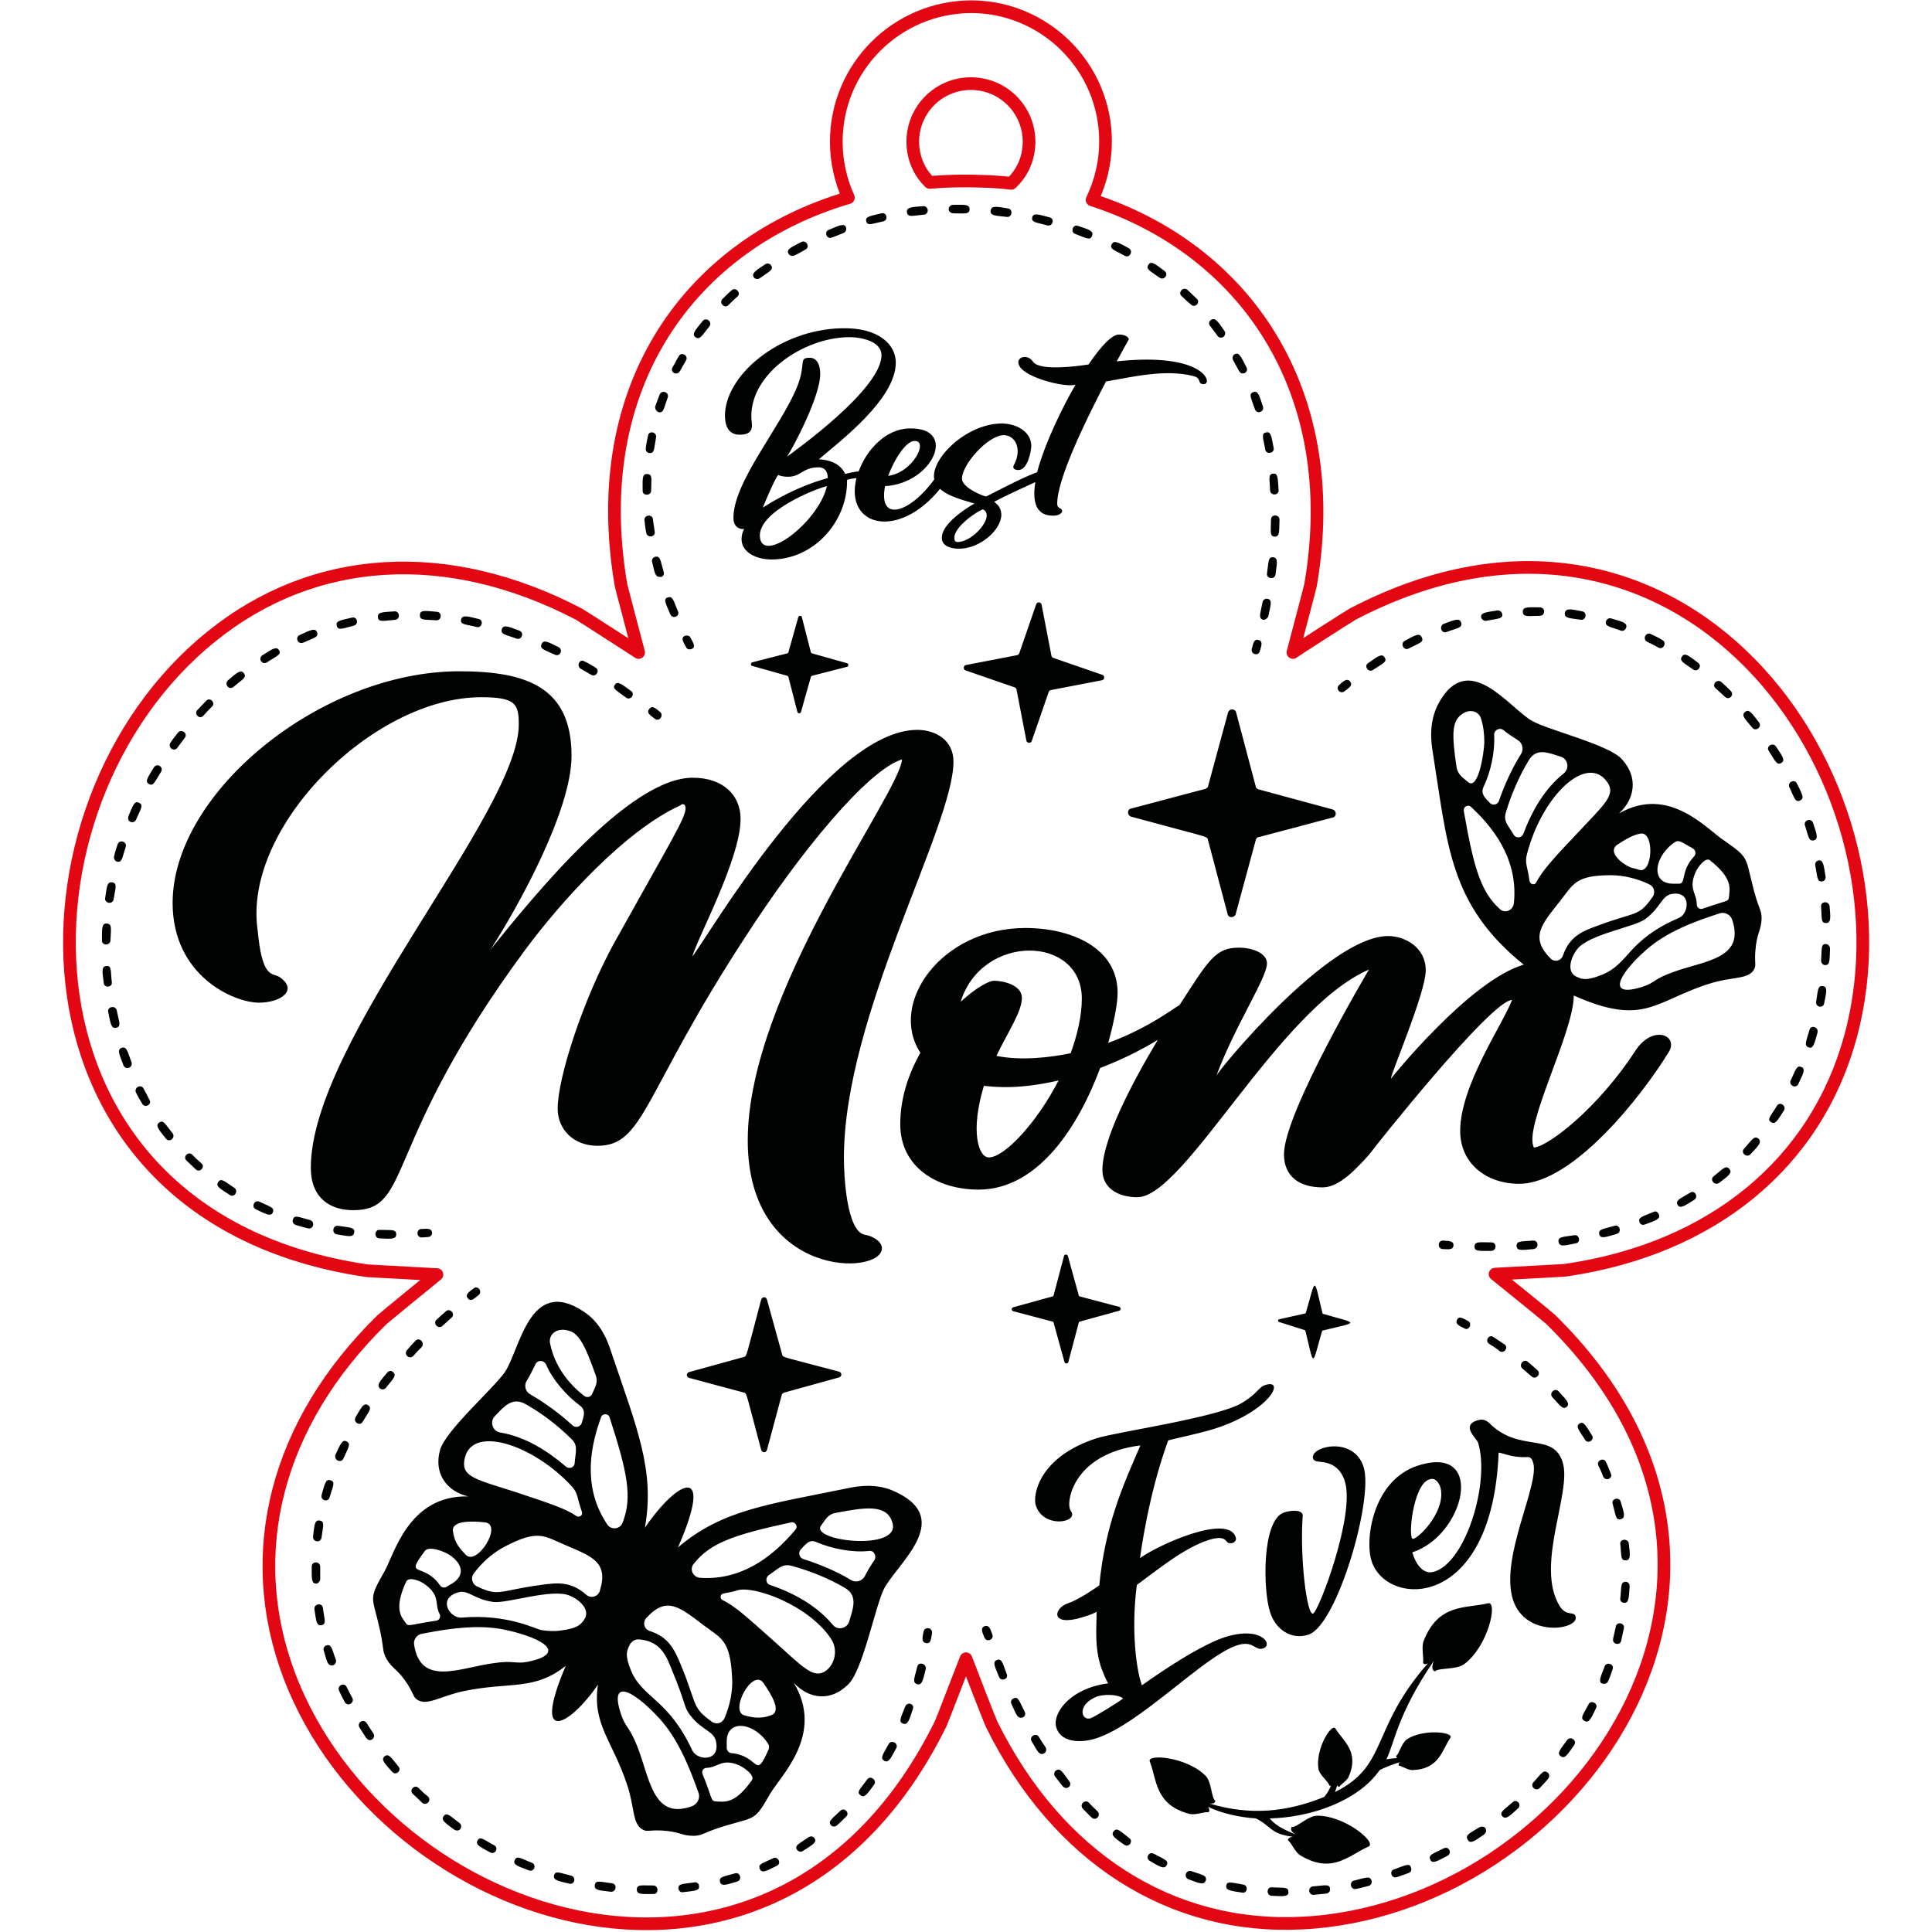 <?xml version="1.0" encoding="utf-8"?>
<!-- Generator: Adobe Illustrator 28.3.0, SVG Export Plug-In . SVG Version: 6.00 Build 0)  -->
<svg version="1.1" id="Слой_1" xmlns="http://www.w3.org/2000/svg" xmlns:xlink="http://www.w3.org/1999/xlink" x="0px" y="0px"
	 viewBox="0 0 432 432" style="enable-background:new 0 0 432 432;" xml:space="preserve">
<style type="text/css">
	.st0{fill:#010202;}
	.st1{fill:none;stroke:#E30613;stroke-width:2.835;stroke-linecap:round;stroke-linejoin:round;stroke-miterlimit:10;}
</style>
<path class="st0" d="M383.6,153.9c-0.9-0.8,0.3-2.2,1.3-1.4c0.7,0.6,1.4,1.3,2.1,2c0.9,0.9-0.4,2.2-1.3,1.3
	C384.9,155.1,384.3,154.5,383.6,153.9z M52.2,153.6c2-1.7,3.1-2.1,2.3-3.1c-0.7-0.9-1.6,0-3.5,1.6C50,153,51.3,154.4,52.2,153.6z
	 M391.8,162.7c0.8,1,2.3-0.2,1.5-1.2c-1.5-1.9-2.2-3.1-3.1-2.3C389.2,160,390.3,160.8,391.8,162.7z M407.2,202.7
	c0.2,2.6-0.1,3.7,1.1,3.7c1.2,0,1-1.4,0.8-3.8C408.9,201.4,407.1,201.5,407.2,202.7z M407.3,197.1c0.6,0,1-0.5,0.9-1.1
	c-0.4-2.5-0.5-3.8-1.6-3.6c-0.5,0.1-0.8,0.6-0.7,1.1C406.4,196.2,406.3,197.1,407.3,197.1z M362.4,141c0.5,0.2,1-0.1,1.2-0.6
	c0.4-1.1-0.8-1.4-3.3-2.1c-0.5-0.2-1,0.1-1.2,0.6C358.8,140.1,360,140.1,362.4,141z M344.3,137.7c1.3,0,1.3-1.9,0-1.9
	c-2.6,0-3.8-0.2-3.8,1C340.6,138.1,341.7,137.7,344.3,137.7z M71.5,340c-1.2-0.2-1.2,1.1-1.5,3.6c-0.1,1.2,1.7,1.5,1.9,0.2
	C72.2,341.3,72.7,340.2,71.5,340z M368.3,143.5c0.8,0.4,1.7,0.8,2.5,1.3c1.1,0.6,2-1.1,0.9-1.7c-0.8-0.5-1.7-0.9-2.5-1.3
	C368,141.2,367.2,142.9,368.3,143.5z M353.6,138.6c1.1,0,1.3-1.7,0.2-1.9c-2.5-0.5-3.7-0.8-3.9,0.4
	C349.8,138.3,351,138.2,353.6,138.6z M88.6,276c0-1.2-1.1-0.9-3.7-1c-1.2-0.1-1.3,1.8-0.1,1.9C87.3,277,88.6,277.2,88.6,276z
	 M105.9,288.1c-0.9,0.7-2,1.3-1.3,2.2c0.7,0.9,1.5,0,2.4-0.7C108,288.8,106.8,287.3,105.9,288.1z M58,268.7
	c-1.1-0.5-1.9,1.2-0.8,1.7c2.3,1.1,3.4,1.7,3.8,0.7C61.5,270,60.3,269.8,58,268.7z M99.7,293.2c-0.7,0.6-1.4,1.3-2.1,1.9
	c-0.9,0.8,0.4,2.2,1.3,1.4c0.7-0.6,1.4-1.3,2.1-1.9C101.9,293.8,100.6,292.4,99.7,293.2z M52.4,265.6c-2.2-1.4-2.9-2.3-3.6-1.3
	c-0.7,1,0.5,1.5,2.6,2.9C52.4,267.9,53.4,266.3,52.4,265.6z M43,258.2c-0.9-0.9-2.2,0.5-1.3,1.3c0.7,0.7,1.4,1.3,2.1,2
	c0.9,0.8,2.2-0.6,1.2-1.4C44.3,259.5,43.6,258.8,43,258.2z M45.5,160c0.6-0.7,1.3-1.4,1.9-2c0.9-0.9-0.5-2.2-1.3-1.3
	c-0.7,0.7-1.3,1.4-2,2.1C43.3,159.7,44.7,161,45.5,160z M73.7,334.8c0.7-2.4,1.4-3.5,0.2-3.8c-1.1-0.4-1.3,0.9-2,3.3
	C71.6,335.5,73.4,336,73.7,334.8z M86.6,306.9c-1.6,1.9-2.5,2.8-1.6,3.6c0.4,0.3,1,0.2,1.3-0.2c1.5-1.9,2.5-2.7,1.6-3.5
	C87.5,306.4,86.9,306.5,86.6,306.9z M35.6,251c-1,0.7,0,1.7,1.5,3.6c0.8,1,2.2-0.2,1.5-1.2C37,251.5,36.6,250.3,35.6,251z
	 M92.9,299.8c-0.7,0.7-1.3,1.4-1.9,2.1c-0.8,0.9,0.5,2.2,1.4,1.3c0.6-0.7,1.3-1.4,1.9-2C95.1,300.2,93.7,298.9,92.9,299.8z
	 M59.7,148.1c2.1-1.4,3.3-1.7,2.7-2.7c-0.6-1-1.6-0.2-3.7,1.1C57.6,147.2,58.6,148.8,59.7,148.1z M96.6,275.6
	c-0.1-1.1-1.3-0.8-2.4-0.8c-1.2,0.1-1.1,1.9,0.1,1.9c0.1,0,1.4-0.1,1.5-0.1C96.3,276.5,96.7,276.1,96.6,275.6z M25.4,201.1
	c0.4-2.5,0.9-3.6-0.3-3.8c-1.2-0.2-1.2,1-1.6,3.6C23.4,202,25.2,202.3,25.4,201.1z M283.6,137.8c0.5-2.5,1-3.7-0.2-3.9
	c-0.5-0.1-1,0.2-1.1,0.8c-0.5,2.6-1,3.6,0.2,3.9C282.9,138.6,283.4,138.3,283.6,137.8z M34.4,171.6c-1.3,2.2-2.1,3.1-1.1,3.7
	c1,0.6,1.3-0.5,2.7-2.7C36.7,171.5,35.1,170.5,34.4,171.6z M38.9,167.6c0.7,0,0.7-0.4,2.4-2.6c0.8-1-0.7-2.1-1.5-1.2
	c-0.6,0.8-1.2,1.5-1.7,2.3C37.7,166.7,38.1,167.6,38.9,167.6z M25,219.6c-0.3-2.6,0-3.7-1.2-3.6c-1.2,0.1-0.9,1.3-0.6,3.8
	C23.3,221,25.2,220.8,25,219.6z M26.4,192.7c0.9,0,0.9-0.8,1.7-3.3c0.4-1.2-1.4-1.8-1.8-0.6c-0.3,0.9-0.6,1.8-0.8,2.7
	C25.4,192.1,25.8,192.7,26.4,192.7z M24.2,226.3c0.5,2.4,0.6,3.8,1.8,3.5c1.2-0.3,0.6-1.3,0.1-3.9C25.8,224.7,23.9,225.1,24.2,226.3
	z M31.1,179.5c-1.1-0.5-1.4,0.7-2.3,2.8c-0.7,1.6,1.2,2,1.6,1C31.4,181,32.2,180,31.1,179.5z M32.1,243.4c-0.6-1.1-2.2-0.2-1.7,0.9
	c0.4,0.8,0.9,1.7,1.4,2.5c0.6,1.1,2.3,0.1,1.6-0.9C33,245,32.5,244.2,32.1,243.4z M27.2,234.3c-1.1,0.4-0.5,1.5,0.4,3.9
	c0.5,1.2,2.2,0.5,1.8-0.7C28.5,235.2,28.4,233.9,27.2,234.3z M24.7,210.3c0.1-2.6,0.4-3.7-0.8-3.8c-1.2-0.1-1.1,1.2-1.1,3.7
	C22.7,211.5,24.6,211.5,24.7,210.3z M213.3,47.7c2.2,0,3.5,0.3,3.5-0.9c0-1.2-1.3-1-3.6-1C211.8,45.8,211.7,47.7,213.3,47.7z
	 M251.5,57.2c1.1,0.6,2-1.1,0.9-1.7c-2.2-1.2-3.3-1.9-3.8-0.9C248,55.7,249.2,55.9,251.5,57.2z M234.2,50.4c1.2,0.3,1.7-1.5,0.5-1.8
	c-2.4-0.6-3.6-1.1-3.9,0C230.6,49.8,231.7,49.7,234.2,50.4z M307,149.8c2.1-1.4,3.3-1.8,2.6-2.8c-0.6-1-1.6-0.2-3.7,1.3
	C304.9,148.9,306,150.5,307,149.8z M206.6,48c1.2-0.1,1.1-2-0.2-1.9c-2.5,0.2-3.8,0.2-3.6,1.4C203,48.7,204.1,48.2,206.6,48z
	 M225.1,48.5c1.2,0.2,1.5-1.7,0.3-1.9c-2.5-0.4-3.7-0.7-3.9,0.5C221.4,48.3,222.6,48.2,225.1,48.5z M180.1,55.8
	c1.1-0.6,0.2-2.2-0.9-1.7c-2.3,1.2-3.4,1.6-2.9,2.6C177,57.8,177.9,57,180.1,55.8z M300.6,154.6c0.9-0.7,2-1.3,1.3-2.2
	s-1.6,0-2.4,0.7C298.5,153.9,299.6,155.3,300.6,154.6z M169.9,62.2c2.1-1.5,3.2-1.9,2.5-2.9c-0.3-0.4-0.9-0.5-1.3-0.2
	c-2.1,1.4-3.2,2-2.5,3C168.9,62.4,169.5,62.5,169.9,62.2z M197.5,49.5c1.2-0.3,0.8-2.1-0.4-1.8c-2.5,0.6-3.7,0.7-3.4,1.8
	C194,50.6,195,50,197.5,49.5z M185.7,53.2c0.2,0,2.7-1,2.9-1.1c0.5-0.2,0.7-0.7,0.6-1.2c-0.4-1.1-1.5-0.5-3.9,0.5
	C184.4,51.7,184.6,53.2,185.7,53.2z M240.4,52.3c2.4,0.9,3.4,1.6,3.8,0.4c0.4-1.1-0.8-1.4-3.2-2.2C239.9,50.1,239.3,51.9,240.4,52.3
	z M286.1,116.2c0-1.2-1.9-1.3-1.9,0c0,2.5-0.4,3.8,0.9,3.8C286.2,119.9,286,118.8,286.1,116.2z M259.3,62.1c1,0.7,2.1-0.8,1.1-1.5
	c-2-1.5-3-2.4-3.6-1.4C256.1,60.2,257.2,60.6,259.3,62.1z M281.4,143.1c-1.1-0.3-1.2,1-1.5,2c-0.3,1.2,1.5,1.7,1.8,0.5
	C282,144.5,282.5,143.4,281.4,143.1z M285.2,128.5c0.3-2.5,0.7-3.7-0.5-3.9c-1.2-0.1-1,1-1.4,3.6C283.1,129.4,285,129.7,285.2,128.5
	z M282.9,100.5c0.2,1.2,2.1,0.9,1.9-0.3c-0.5-2.6-0.6-3.8-1.7-3.5C281.9,96.9,282.5,98,282.9,100.5z M284,109.7
	c0.1,1.2,2,1.1,1.9-0.1c-0.2-2.6-0.1-3.8-1.2-3.7C283.5,106,283.9,107.1,284,109.7z M67.8,143.7c2.4-1.1,3.5-1.2,3.1-2.3
	c-0.4-1.1-1.5-0.5-3.9,0.6C65.9,142.5,66.6,144.2,67.8,143.7z M266.3,68.1c0.9,0.9,2.2-0.5,1.3-1.3c-0.7-0.7-1.4-1.3-2.1-2
	c-0.9-0.8-2.2,0.6-1.3,1.4C264.9,66.9,265.6,67.5,266.3,68.1z M273,75.5c0.8,0,1.2-0.9,0.8-1.5c-1.4-2-2.1-3.2-3.1-2.4
	c-0.4,0.3-0.5,0.9-0.1,1.3C272.4,75.2,272.3,75.5,273,75.5z M277.9,83.5c0.7,0,1.2-0.7,0.8-1.4c-1.2-2.3-1.6-3.4-2.6-2.9
	c-0.5,0.3-0.6,0.8-0.4,1.3C277.1,82.9,277.1,83.5,277.9,83.5z M282.4,90.9c-0.8-2.4-1.1-3.7-2.2-3.2c-1.1,0.4-0.4,1.4,0.4,3.8
	C281,92.7,282.8,92.1,282.4,90.9z M129.8,149.5c0.8,0.5,1.6,0.9,2.4,1.4c1.1,0.6,2-1,1-1.6c-0.8-0.5-1.6-1-2.5-1.4
	C129.7,147.2,128.8,148.8,129.8,149.5z M140,156c1,0.7,2.1-0.8,1.1-1.5c-2.1-1.5-3-2.3-3.6-1.4C136.8,154,137.9,154.4,140,156z
	 M315,145c2.3-1.2,3.5-1.4,2.9-2.5c-0.5-1.1-1.6-0.4-3.8,0.8C313,143.9,313.9,145.6,315,145z M145.3,101.3c1.1,0,0.9-0.9,1.4-3.5
	c0.2-1.2-1.6-1.6-1.8-0.4c-0.2,0.9-0.4,1.9-0.5,2.8C144.3,100.8,144.7,101.3,145.3,101.3z M145.6,109.7c0-2.5,0.4-3.7-0.9-3.7
	c-1.2-0.1-1,1.3-1,3.8C143.7,110.9,145.6,110.9,145.6,109.7z M79.1,139.9c1.2-0.3,0.8-2.1-0.4-1.8c-2.5,0.6-3.7,0.7-3.4,1.8
	C75.6,141.1,76.7,140.5,79.1,139.9z M148.4,127.9c-0.7-2.4-0.7-3.7-1.9-3.4c-0.5,0.1-0.8,0.6-0.7,1.1c0.6,2.5,0.7,3.4,1.7,3.4
	C148.2,129.1,148.6,128.5,148.4,127.9z M88.3,138.6c1.3-0.1,1.1-2-0.1-1.9c-2.6,0.2-3.8,0.1-3.7,1.3
	C84.6,139.2,85.7,138.8,88.3,138.6z M97.6,138.7c1.2,0,1.3-1.8,0.1-1.9c-2.5-0.2-3.8-0.5-3.8,0.7C93.8,138.8,95,138.5,97.6,138.7z
	 M106.6,140.2c1.2,0.3,1.6-1.6,0.4-1.8c-2.5-0.6-3.7-1-3.9,0.2C102.9,139.7,104.2,139.6,106.6,140.2z M115.5,142.8
	c1.2,0.4,1.8-1.4,0.6-1.8c-2.4-0.9-3.5-1.4-3.9-0.3C111.9,141.9,113.1,141.9,115.5,142.8z M124.1,146.4c1.1,0.5,1.9-1.1,0.8-1.7
	c-2.3-1.1-3.3-1.8-3.8-0.7C120.6,145.1,121.7,145.3,124.1,146.4z M153.4,144.7c0.2,0.5,0.8,0.6,1.3,0.4c1-0.5,0.2-1.5-0.3-2.5
	c-0.2-0.5-0.8-0.6-1.3-0.4C152.1,142.7,152.9,143.7,153.4,144.7z M162.9,68.2c0.7-0.7,1.3-1.3,2-1.9c0.9-0.8-0.4-2.2-1.3-1.4
	c-0.7,0.6-1.4,1.3-2.1,2C160.7,67.8,162.1,69.1,162.9,68.2z M158.6,73c0.8-1-0.7-2.2-1.5-1.2c-1.6,2-2.5,2.9-1.6,3.6
	C156.5,76.1,157,75,158.6,73z M323.5,141.3c2.4-0.9,3.6-0.9,3.2-2.1c-0.3-1.1-1.5-0.6-3.9,0.3C321.7,140,322.3,141.8,323.5,141.3z
	 M332.4,138.8c2.5-0.5,3.7-0.4,3.5-1.5c-0.1-0.5-0.6-0.9-1.1-0.8c-2.6,0.4-3.8,0.5-3.6,1.6C331.4,138.6,331.9,138.9,332.4,138.8z
	 M146.4,118.9c-0.1-0.9-0.3-1.8-0.4-2.8c-0.1-1.2-2-1-1.9,0.2c0.1,0.9,0.2,1.9,0.4,2.8C144.7,120.4,146.6,120.1,146.4,118.9z
	 M146.4,160.7c1,0.8,2.1-0.7,1.2-1.5c-0.9-0.7-1.7-1.6-2.4-0.7C144.4,159.4,145.5,160,146.4,160.7z M151.2,83.5
	c0.8,0,0.8-0.6,2.2-2.9c0.6-1.1-1-2-1.6-1c-0.5,0.8-0.9,1.7-1.4,2.5C150,82.8,150.4,83.5,151.2,83.5z M147.5,92.2
	c0.9,0,0.9-0.8,1.8-3.3c0.4-1.2-1.3-1.8-1.8-0.7c-0.3,0.9-0.7,1.8-1,2.7C146.4,91.5,146.9,92.2,147.5,92.2z M149.9,137.4
	c0.5,1.1,2.2,0.4,1.7-0.7c-1-2.3-1.1-3.5-2.3-3.1C148.2,133.9,148.9,135,149.9,137.4z M378.6,149.7c1,0.7,2.1-0.8,1.1-1.5
	c-2-1.5-3-2.4-3.6-1.4C375.4,147.8,376.5,148.2,378.6,149.7z M333,300.5c0.8,0.5,1.6,1,2.3,1.6c1,0.7,2.1-0.8,1.1-1.5
	c-0.8-0.5-1.6-1.1-2.4-1.6C333,298.2,331.9,299.8,333,300.5z M328.3,295.4c-1-0.5-2-1.3-2.5-0.3c-0.5,1,0.6,1.4,1.6,1.9
	C328.4,297.7,329.3,296,328.3,295.4z M342.9,398.5c-0.9,0.9,0.5,2.2,1.4,1.3c0.7-0.7,1.3-1.4,1.9-2.1c0.3-0.4,0.3-1-0.1-1.3
	C345.1,395.5,344.5,396.8,342.9,398.5z M69.3,272.8c-2.4-0.6-3.5-1.3-3.8-0.1c-0.2,0.5,0.1,1,0.6,1.2c0.3,0.1,2.7,0.8,3,0.8
	C70.2,274.7,70.4,273.1,69.3,272.8z M350.4,389.1c-1.5,2.1-2.4,2.9-1.4,3.6c0.9,0.7,1.5-0.4,3-2.5
	C352.7,389.1,351.1,388.1,350.4,389.1z M333.5,277.8c-2.6,0-3.7-0.3-3.8,0.9c0,1.2,1.2,1,3.8,1C334.7,279.6,334.7,277.8,333.5,277.8
	z M356,321c-1.4-2.2-1.9-3.3-2.8-2.7c-1,0.7-0.1,1.5,1.2,3.6C355,323,356.6,322,356,321z M350.3,314.6c0.9-0.8-0.2-1.7-1.8-3.5
	c-0.8-0.9-2.2,0.4-1.4,1.3C348.8,314.2,349.4,315.3,350.3,314.6z M352,276.2c-2.5,0.4-3.7,0.3-3.5,1.5c0.2,1.2,1.4,0.8,3.9,0.3
	C353.5,277.8,353.2,276,352,276.2z M340.4,306c0.7,0.6,1.4,1.2,2.1,1.8c0.9,0.8,2.2-0.6,1.3-1.4c-0.7-0.6-1.4-1.3-2.2-1.9
	C340.7,303.7,339.5,305.2,340.4,306z M342.8,277.4c-2.5,0.2-3.7,0-3.7,1.2c0.1,1.2,1.3,0.9,3.8,0.7
	C344.2,279.1,344,277.3,342.8,277.4z M293.6,421.8c-1.2,0.1-1.1,1.9,0.1,1.9c0.3,0,2.6-0.3,2.9-0.3c0.5-0.1,0.9-0.5,0.8-1.1
	C297.3,421.2,296.2,421.6,293.6,421.8z M278,421.4c-2.5-0.4-3.6-0.9-3.8,0.2c-0.2,1.1,1,1.2,3.6,1.6
	C278.9,423.4,279.2,421.6,278,421.4z M284.4,422c-1.2-0.1-1.3,1.8-0.1,1.9c2.5,0.1,3.8,0.3,3.8-0.8C288.1,421.8,287,422.2,284.4,422
	z M266.4,418.4c-1.2-0.4-1.8,1.3-0.7,1.8c2.5,0.9,3.5,1.4,3.9,0.3C270,419.3,268.7,419.2,266.4,418.4z M322.8,413.3
	c-2.3,1.2-3.5,1.4-3,2.5c0.5,1.1,1.6,0.3,3.8-0.8C324.8,414.4,324,412.7,322.8,413.3z M330.6,408.7c-1.9,1.2-3.1,1.6-2.4,2.7
	c0.6,1,1.6,0.2,3.5-1.1C333,409.4,332,407.8,330.6,408.7z M258,414.5c-1.1-0.6-2,1-0.9,1.6c2.2,1.3,3.3,2,3.8,0.9
	C261.4,416,260.2,415.7,258,414.5z M302.8,420.5c-1.1,0.2-0.9,1.9,0.2,1.9c0.3,0,2.7-0.6,3-0.7c0.5-0.1,0.8-0.6,0.7-1.1
	C306.4,419.3,305.3,419.9,302.8,420.5z M311.7,418c-1,0.3-0.7,1.8,0.3,1.8c0.3,0,2.7-0.9,3-1c0.5-0.2,0.7-0.7,0.5-1.2
	C315.2,416.5,314.2,417.1,311.7,418z M338.2,403c-1.9,1.7-3,2.2-2.3,3.1c0.8,0.9,1.7-0.1,3.5-1.7C340.4,403.5,339.1,402.1,338.2,403
	z M397.3,247.3c-1.3,2.2-2.3,3-1.3,3.6c1,0.7,1.5-0.5,2.9-2.6C399.5,247.2,397.9,246.2,397.3,247.3z M402.8,238.6
	c-1.1-0.5-1.3,0.7-2.4,3c-0.5,1.1,1.2,1.9,1.7,0.8C403.2,240.1,403.8,239,402.8,238.6z M402.5,179c1.1-0.5,0.4-1.5-0.7-3.8
	c-0.5-1.1-2.2-0.3-1.7,0.8C401.2,178.3,401.4,179.5,402.5,179z M390,256.8c-0.9,0.9,0.5,2.2,1.4,1.3c1.6-1.7,2.7-2.7,1.8-3.5
	C392.2,253.8,391.7,255,390,256.8z M398.3,170.6c1-0.6,0.2-1.6-1.2-3.7c-0.7-1-2.3,0-1.6,1C396.9,170.1,397.3,171.2,398.3,170.6z
	 M407.6,220.5c-1.2-0.2-1.1,1-1.5,3.5c-0.2,1.2,1.6,1.6,1.8,0.3C408.4,221.8,408.7,220.6,407.6,220.5z M383.2,263
	c-1,0.8,0.2,2.2,1.2,1.5c1.8-1.4,3.1-2.2,2.3-3.1C385.9,260.4,385.1,261.5,383.2,263z M405.6,187.9c1.1-0.3,0.6-1.5-0.2-3.9
	c-0.4-1.2-2.2-0.6-1.8,0.6C404.4,187,404.4,188.2,405.6,187.9z M408.3,211.1c-1.2-0.1-0.9,1.1-1.1,3.7c0,0.5,0.4,1,0.9,1
	c1.1,0,1-1,1.1-3.7C409.2,211.6,408.8,211.1,408.3,211.1z M404.6,230.3c-0.7,2.5-1.3,3.5-0.2,3.9c1.1,0.4,1.3-0.9,2-3.3
	C406.7,229.6,404.9,229.1,404.6,230.3z M361.3,363.7c-0.2,0.9-0.4,1.8-0.6,2.7c-0.3,1.2,1.5,1.7,1.8,0.5c0.2-0.9,0.4-1.9,0.6-2.8
	C363.4,362.9,361.5,362.5,361.3,363.7z M361,274.1c-2.4,0.7-3.7,0.7-3.4,1.9c0.3,1.1,1.5,0.6,3.9-0.1
	C362.7,275.6,362.2,273.7,361,274.1z M360.6,336.3c0.7,2.4,0.6,3.7,1.8,3.4c1.2-0.3,0.7-1.5,0-3.9
	C362.1,334.6,360.2,335.1,360.6,336.3z M362.3,345.3c0.3,2.6,0,3.6,1.2,3.6c1.2,0,1-1.4,0.7-3.8C364,343.9,362.1,344.1,362.3,345.3z
	 M360.2,329.5c-0.4-0.9-0.7-1.8-1.1-2.6c-0.5-1.1-2.2-0.3-1.7,0.8c0.4,0.8,0.8,1.7,1.1,2.5C359,331.3,360.7,330.6,360.2,329.5z
	 M363.5,353.7c-1.2,0-0.9,1.1-1.2,3.7c-0.1,0.6,0.4,1,0.9,1c1,0,1-1,1.2-3.7C364.4,354.1,364,353.7,363.5,353.7z M358.8,372.6
	c-0.6,1.8-1.9,3.9-0.1,3.9c0.4,0,0.7-0.2,0.9-0.6c0.4-0.9,0.7-1.8,1-2.7C361,372.1,359.2,371.5,358.8,372.6z M377.9,266.7
	c-2.1,1.3-3.3,1.6-2.8,2.7c0.6,1,1.6,0.2,3.7-1.1C379.9,267.6,378.9,266,377.9,266.7z M369.7,271c-2.4,1-3.5,1.2-3.1,2.3
	c0.2,0.5,0.7,0.7,1.2,0.5c2.4-0.9,3.6-1.2,3.1-2.3C370.7,271,370.2,270.7,369.7,271z M355.2,381.1c-1.2,2.3-2,3.1-0.9,3.7
	c1,0.6,1.5-0.6,2.6-2.9C357.4,380.9,355.7,380,355.2,381.1z M325,278.5c0.1-1.1-1.2-1-2.3-1.1c-1.2-0.1-1.4,1.8-0.1,1.9
	C323.7,279.3,324.9,279.6,325,278.5z M127.7,419.4c-2.5-0.6-3.5-1.2-3.8-0.1c-0.3,1.1,0.9,1.3,3.4,1.9
	C128.5,421.5,128.9,419.7,127.7,419.4z M146.1,421.6c-2.6,0-3.7-0.3-3.7,0.9c0,1.2,1.2,1,3.8,1C147.3,423.5,147.3,421.6,146.1,421.6
	z M136.8,421.1c-2.6-0.3-3.6-0.8-3.8,0.4c-0.2,1.2,1.1,1.2,3.6,1.5C137.8,423.1,138.1,421.2,136.8,421.1z M118.9,416.5
	c-2.4-0.9-3.3-1.7-3.8-0.6c-0.5,1.1,0.8,1.4,3.1,2.3C119.4,418.7,120.1,417,118.9,416.5z M102.7,407.6c-2-1.5-2.8-2.5-3.5-1.5
	c-0.7,0.9,0.5,1.6,2.2,2.9C102.8,410,103.7,408.3,102.7,407.6z M110.5,412.6c-2.3-1.2-3.1-2.1-3.7-1.1c-0.6,1,0.6,1.5,2.8,2.7
	C110.7,414.8,111.6,413.2,110.5,412.6z M172.9,415.5c-2.3,1.1-3.5,1.3-3,2.4c0.5,1.1,1.5,0.4,3.8-0.7
	C174.8,416.7,174,415,172.9,415.5z M187.9,404.9c-1.6,1.6-2.9,2.3-2.1,3.2c0.3,0.4,0.9,0.4,1.3,0.1c0.7-0.6,1.4-1.3,2.1-2
	C190.1,405.4,188.8,404,187.9,404.9z M180.8,410.8c-2.1,1.5-3.2,1.8-2.6,2.8c0.3,0.4,0.9,0.6,1.3,0.3c2.2-1.4,3.3-2,2.6-2.9
	C181.8,410.6,181.3,410.5,180.8,410.8z M164.3,418.9c-2.4,0.7-3.6,0.7-3.3,1.9c0.3,1.1,1.5,0.6,3.9-0.1
	C166,420.3,165.5,418.5,164.3,418.9z M155.3,420.9c-2.5,0.4-3.7,0.2-3.6,1.4c0.1,0.5,0.5,0.9,1,0.8c2.5-0.3,3.8-0.3,3.6-1.4
	C156.3,421.2,155.8,420.8,155.3,420.9z M76.8,326.1c1-2.3,1.8-3.2,0.7-3.8c-1-0.5-1.4,0.7-2.5,3C74.6,326.5,76.3,327.3,76.8,326.1z
	 M73,367.9c-0.5,0.2-0.8,0.7-0.6,1.2c0.7,2.3,0.8,3.3,1.8,3.3c0.6,0,1.1-0.6,0.9-1.3C74.2,368.8,74.2,367.6,73,367.9z M77.5,377.2
	c-0.5-1.1-2.2-0.3-1.7,0.8c0.4,0.9,0.8,1.7,1.3,2.6c0.6,1.1,2.2,0.2,1.7-0.9C78.3,378.8,77.9,378,77.5,377.2z M72.2,359.5
	c-0.2-1.2-2-0.9-1.9,0.3c0.4,2.5,0.4,3.8,1.6,3.6C73.1,363.1,72.5,362.1,72.2,359.5z M71.6,353.1c0-1.1,0-1.8,0-2.8
	c0-1.2-1.9-1.3-1.9,0c0,2.6-0.1,3.8,1,3.8C71.1,354.1,71.6,353.6,71.6,353.1z M86,392.7c-0.9,0.8,0.1,1.7,1.7,3.5
	c0.8,0.9,2.2-0.3,1.4-1.2C87.5,393.1,87,392,86,392.7z M82,385.3c-0.7-1.1-2.3-0.1-1.6,1c1.3,2,1.6,2.8,2.3,2.8
	c0.7,0,1.2-0.8,0.8-1.5C83,386.9,82.5,386.1,82,385.3z M75.6,274.1c-1.2-0.2-1.5,1.7-0.3,1.9c2.5,0.4,3.7,0.8,3.9-0.4
	C79.4,274.4,78.2,274.5,75.6,274.1z M93.6,399.8c-0.9-0.9-2.2,0.5-1.3,1.3c0.7,0.7,1.4,1.3,2.1,2c0.9,0.8,2.2-0.5,1.3-1.4
	C94.9,401.1,94.2,400.4,93.6,399.8z M81.1,317.9c1.3-2.2,2.2-3,1.2-3.7c-1-0.6-1.5,0.5-2.8,2.7C78.9,318,80.5,319,81.1,317.9z
	 M232.3,388.4c-0.6-1.1-2.3-0.1-1.6,1c1.2,2,1.5,2.8,2.3,2.8c0.7,0,1.2-0.8,0.8-1.5C233.3,390,232.8,389.2,232.3,388.4z
	 M206.5,364.9c-0.2,1.1-0.6,2.3,0.6,2.5c1.1,0.2,1.1-1.1,1.3-2.2C208.6,363.9,206.7,363.6,206.5,364.9z M220.2,363.6
	c-1.1,0.4-0.5,1.5-0.1,2.5c0.4,1.2,2.2,0.6,1.8-0.6C221.5,364.5,221.3,363.3,220.2,363.6z M226.6,379.8c-0.5,0.2-0.7,0.8-0.4,1.3
	c1,2.1,1.2,3,2.1,3c0.7,0,1.2-0.7,0.8-1.4C227.9,380.4,227.7,379.2,226.6,379.8z M249,409.5c-0.7,0.9,0.4,1.6,2.4,3
	c1,0.7,2.1-0.8,1.1-1.5C250.5,409.5,249.8,408.5,249,409.5z M236.1,395.9c-0.4,0.3-0.5,0.9-0.2,1.3c1.5,1.9,1.8,2.6,2.5,2.6
	c0.8,0,1.2-0.9,0.7-1.5C237.6,396.3,237.1,395.2,236.1,395.9z M222.9,371.2c-1.1,0.4-0.4,1.5,0.5,3.8c0.5,1.1,2.2,0.4,1.7-0.7
	C224.2,371.9,224,370.7,222.9,371.2z M205.1,372.7c-0.6,2.5-1.2,3.5,0,3.9c1.1,0.3,1.3-1,1.9-3.4
	C207.2,371.9,205.3,371.5,205.1,372.7z M193.9,397.9c-1.5,2.1-2.5,2.8-1.5,3.5c0.9,0.8,1.6-0.4,3.1-2.4
	C196.1,398,194.6,396.9,193.9,397.9z M243.5,403.1c-0.9-0.9-2.2,0.4-1.4,1.3c0.7,0.7,1.3,1.4,2,2c0.9,0.9,2.2-0.5,1.3-1.4
	C244.8,404.4,244.1,403.8,243.5,403.1z M198.7,390c-1.2,2.2-2,3.1-1,3.7c1,0.6,1.5-0.6,2.7-2.8C201,389.8,199.3,388.9,198.7,390z
	 M202.4,381.6c-0.9,2.4-1.6,3.4-0.5,3.8c1.1,0.4,1.4-0.8,2.2-3.2C204.6,381,202.9,380.4,202.4,381.6z M162.1,93.2
	c-0.2-9.1,12-19.5,26.1-19.8c8.4-0.2,12,3.7,12.1,7.5c0.2,8.3-12.8,18-17.2,21.8c2.3,0.1,4.8,0.9,5.9,3.3c0.4-0.2,2.6-0.6,3-0.6
	c1.8-4.9,6.1-9.5,11.3-9.6c11-0.3,5.3,12.3-5.4,12.9c-1.6,8.3,5.6,6,11-1.5c-0.9-4.5,7-12.3,14.8-12.5c3.4-0.1,6.8,1.7,6.9,4.9
	c0,1.3-0.8,5.5-2.9,5.5c-0.8,0-1.4-0.4-1-1.1c1.9-3.5,0.4-6.7-2.3-6.7c-3.6,0.1-9.4,6.7-9.3,9.8c0.1,2.1,5.2,4,5.4,3.9
	c0.6-0.2,7.7-4.1,11.4-5.4c1.7-6.5,5.8-14.8,8.6-19.6c-2.2,0.8-12.8-1.8-12.8-5c0-1.3,2.2-1.8,3.3-0.1c1.5,2.1,9.8,1,12.4,0.6
	c2.7-4,5.2-6.7,6.8-6.7c1.4,0,2.2,0.6,2.2,1.1c0,0-1.1,1.9-2.7,4.9c19.6-2.1,21.6,5,19.5,5.1c-1.6,0-0.4-1.3-2.3-1.8
	c-6.2-1.6-13.3,0.1-19.6,1.2c-4.7,9-11,22-10.9,27.4c0,1.1,1.1,0.8,1.1,1.6c0,0.4-0.7,1-1.9,1c-4,0.1-4.8-3.1-4.1-7.5
	c-2.6,1.2-6.4,2.9-9.2,4.4c0.5,0.5,1.5,1,1.6,2.8c0.1,3.2-4.4,7.6-9.4,7.7c-1.9,0-3.9-0.6-3.9-2.4c-0.1-3.5,6.7-7.4,7.3-7.7
	c-2.6-0.8-5.9-1.6-7.7-3.3c-9.3,11.5-21.4,8.5-18.7-2.4c-0.8,0.1-1.6,0.2-2.1,0.4c0.2,8.9-7,17.6-16.6,17.8
	c-4.6,0.1-8.5-2.5-6.4-6.9c-0.1,0-0.1,0.1-0.3,0.1c-0.6,0-2-0.3-2.1-2.3c-0.2-8,10.3-20.1,14.2-29.4c2.2-5.5,0.2-6.6,2.9-6.6
	c1.6,0,2.3,1.7,2.3,3.5c0.1,5.1-6.2,16.8-7.4,18.6c1.6-1.2,21.3-15.2,21.1-22.8c-0.1-3-4.6-4-7.6-3.9c-9.7,0.2-21.7,8-21.5,17.9
	c0,1.4,1,3.8-2.4,3.9C163.2,97.3,162.2,95.7,162.1,93.2z M219.8,113.9c-0.6,0-6.5,3.7-6.4,6.4c0,0.6,0.2,0.9,0.8,0.9
	C217.7,121.1,222.6,115.3,219.8,113.9z M198.6,106.4c5.5-0.7,9.1-7.9,5.9-7.8C202.6,98.6,200,102.6,198.6,106.4z M184.9,108.7
	c-2.3,0.5-15.1,5.5-15,11.1C170.1,126.5,183,116.9,184.9,108.7z M182.8,104.5c-3.4,0.1-3.7,2.1-6.6,2.1c-1.5,0-2.2-0.4-2.2-0.4
	c-0.8,0.9-3.4,7.1-3.4,7.3c0,0,6.4-4.4,14.5-6.6C185.1,105.2,184.2,104.4,182.8,104.5z M284,360.5c1.2,3.8,4.7,6.3,8.6,5
	c6.4-2.1,14.6-30.4,12.3-37.5s-12.1-4.5-11.3-1.9c0.2,0.8,1.4,0.7,1.9,0.8c2.8,0.3,4.4,1.8,5.2,4.3c2.4,7.5-5.9,29.3-7.1,29.6
	c-1.4,0.5-3-12.7-2.3-22.1c-0.4-1.3-3-0.9-4.2-0.5C282.1,339.9,282.4,355.7,284,360.5z M245.1,388.7c-3.8,1.2-7.9,0.8-8.9-2.4
	c-1-3.1,3-8.8,11.6-9.9c-0.5-0.7-1.3-2.8-1.6-3.6c-1.5-4.6-1-8.7-1-12.4c-0.3,0.2-1.6,0.8-3.1,1.2c-7.3,2.3-6.6-2-3.3-3.1
	c2.7-0.9,7-4,7-4c1.3-13.5,5.4-22.6,9.2-31.3c-14.5,1.8-16.5,11.9-15.8,14.1c0.1,0.4,0.4,0.8,0.5,1c0.7,2.3-6.5,3.3-8.1-1.7
	c-0.7-2.2,0.6-10.8,13.6-15c4.3-1.4,27-4.6,32.5-7.9c3.5-2.1,3.8-3.6,5.2-4c4.6-1.5,1.2,5.7-11.1,9.7c-3.3,1.1-10.3,2.5-10.6,2.7
	c-4.6,12.6-6.2,25.9-6.3,26.3c4.5-3.2,19.7-9.9,21.4-4.7c0.4,1.1-1,1.7-1.8,1.2c-0.5-0.4-0.7-1.7-4.4-0.5c-5.5,1.8-11.5,6.8-15.9,10
	c-1.4,10.8,0.1,19.3,0.9,21.7c0.2,0.6,0.2,0.8,0.3,0.7c0,0,11.7-8.5,18.4-10.7c8.4-2.7,11,1.8,8.6,2.5c-1.8,0.6-2.1-1.9-5.8-0.7
	C269.2,370.3,255,385.5,245.1,388.7z M243.9,384.2c0.8-0.3,5.8-3.3,7.2-4.4c-0.4-0.6-3.1-1.2-5.7-0.5
	C240.7,381.1,241.7,384.9,243.9,384.2z M352.3,361.4c1,3-11.2,5-14-3.7c-3-9.5,6.1-25.9,4.5-30.7c-0.2-0.7-0.5-1.2-1.2-1.2
	c-3.3,0.2-5.2-0.8-6.5-1c-1.4,35.5-25,34.7-28.4,24.3c-1.6-4.9,0.3-18.2,10.4-21.4c15.2-4.9,10.5,15.6-1.3,19.4
	c0.7,2.5,2.4,5.2,5,4.3c7.1-2.3,12.4-20.2,9.7-28.8c-0.3-1-3.9-3.8-0.2-5c1.3-0.4,2,0,2.6,0.5c6.8,6.9,14.3,2,16.5,8.8
	c2.2,6.7-6.3,23.2-0.6,32.3C350.3,361.5,351.9,360.2,352.3,361.4z M316,344.1c1.7-0.5,7.6-6.7,6-11.8c-0.7-1.6-1.6-1.8-2.4-1.5
	C315.9,331.9,314.7,344.5,316,344.1z M62.4,218.4c-1.7-0.9-3.8,0.3-4.8-10.5c-3.3-22.9,25.8-52,50-52c7.7,0,8.4,1.5,8.4,6.1
	c0,19.7-46.5,70.8-46.5,99.1c0,6.7,4.2,9.5,9.5,9.5c13.4,0,6.2-14.6,38.5-58.3c8-10.8,22.3-26.6,34.6-32.2c0.6-0.6,1.2-0.2,1.2,0.6
	c0,2.2-3.2,7.2-16,30.2c-6.9,12.6-12.6,30-12.6,37c0,4.6,3.5,8.3,8.9,8.3c10.5,0,10.1-11.5,33-46.6c12.3-19.1,27.4-37.4,35.1-39.8
	c-0.6,7.8-34.5,52.3-34.5,85.2c0,31,30,30.3,30,24.1c0-1.6-2.3-2.8-3.8-3c-4.1-0.7-4.7-13.2-4.7-17.2c0-31.9,24.5-74.1,24.5-88.6
	c0-4.9-4.1-7.1-8.1-7.1c-20,0-46.8,46.3-50.3,50.7c1.1-4.1,10.8-21.9,10.8-30.8c0-5.2-3.8-9.2-10.7-9.2c-14.3,0-35.8,26.8-45.2,38.4
	c6.2-9.6,18.1-31.1,18.1-43.3c0-15.4-10.1-18.9-25.1-18.9c-30.9,0-64.1,27.1-64.1,51.8c0,16.3,13.7,22.3,19.3,22.3
	C62.9,224.2,66.8,221.3,62.4,218.4z M391.7,197.2c1.5,6.4,2.2,5.9,2.2,8.2c-0.1,2.8-1.1,3.1-1.4,7.3c-0.2,2.7,0.2,2.9-0.2,3.9
	c-1.2,2.5-4.8,1.7-9.9,3.3c-12.3,3.8-14.6,9.8-30.5,2.7c0,8.3-11.4,29.5-8.9,34c3.3-0.3,14.5-9,22.7-21.7c3.9-5.9,9.8-3.4,7.4,0.4
	c-6,9.8-21.4,29.4-33.4,29.4c-7.4,0-13.2-4.6-13.2-11.8c0-10.2,9.5-23.8,11.6-29.3c-4.7,0-31.3,33.6-31.9,34.5
	c-3.9,4.4-7.2,7.4-10.5,7.4c-5.1,0-8.6-2.4-8.6-7.4c0-9.3,19-41.3,19-41.3c-20.2,8.7-41.2,50.9-51.8,50.9c-4.1,0-7.8-1.9-7.8-6.1
	c0-6.6,6.1-18.6,12.4-29.1c-3.4,2.1-7.9,4.4-12.9,6.3c-4.7,12.7-13.7,27.2-27.2,27.2c-9.2,0-17.5-5-17.5-14.6c0-5.8,1.8-11.2,4.5-16
	c-7.2-11,4.6-27.9,23.5-27.9c10.2,0,20.6,4.4,20.6,14.5c0,2.4-0.8,6.5-2.1,11.2c9.5-3.5,15.3-8.3,15.9-8.4c6.5-10,8-12.9,13.3-12.9
	c3.2,0,6.3,1.3,6.3,3.5c0,3.3-7.1,13.8-11.3,25.1c0.5-1.2,25-31.2,38.4-31.2c3.6,0,8.4,2.4,8.4,7.7c0,4.9-7.8,23.1-7.8,24.2
	c0,0,17.5-21.9,29.7-25.5c-16.6-13.4-17-26.6-20.3-47.3c-0.4-2.3-1-6.8,1.2-11c6.7-12.5,15.9,1,21,3.8c3.7,2.1,17.2,5.3,20.1,8.6
	c3.7,4.1,2.8,8.9-0.7,12.1c11.3-6.5,19.8,3.7,23.6,6.1C390.9,191.7,390.3,191.7,391.7,197.2z M236.7,241.6c-8.8,2-13.7,1.5-16.7,1.2
	c-3.1,10.2-1.2,16,1.1,16C224.6,258.8,231.8,251.1,236.7,241.6z M241.9,223.3c0-14.2-22.3-14.7-27.1,0.7c3.3-3,6.2-4.7,7.5-4.7
	c2.1,0,6.2,1,6.2,3.8c0,3.1-3,7.4-5.7,13c5.5,1.1,11.8,0.4,16.6-0.6C240.9,231.4,241.9,227.1,241.9,223.3z M379.1,195.1
	c-1.6,3.7,0.3,4.6,0.3,7.1c0,0.7,0.6,1.2,1.3,1c5.3-1.9,5.8-1.5,5.9-2.6c0.2-2.1,0.8-4.2-4.2-8.2
	C381.4,191.5,379.6,193.9,379.1,195.1z M374.3,197.6L374.3,197.6c0.3,0,0.6,0,0.9,0c2,0.2,0.4-2.7,3.6-6.1c0.5-0.5,0.4-1.4-0.3-1.8
	c-2.3-1.3-3-1.9-3.8-1.5C370,191.1,368.7,197.7,374.3,197.6z M364.7,194c0,0,1.3,0.3,1.8,0.5c3.1,1,3.5-8.7,0.3-8.1
	c-1.7,0.3-3.2,1.2-5.2,2.5C359.5,190.4,362.3,193,364.7,194z M334.1,164.4c0.2,3.8-0.8,8.3-2.4,11.6c-0.7,1.6,0.5,2.5,1.4,3.5
	c0.6,0.7,1.8,0.5,2.1-0.5c1.2-3.5,2.9-7.2,4.9-10.4c0.7-1.1,0.3-2.5-0.7-3.1c-1.1-0.7-2.2-1.4-3.3-2.3
	C335.2,162.6,334,163.3,334.1,164.4z M328.3,174.9c2.2,1.8,3.5-6.2,3.6-8.9c0-1.8-0.2-3.6-0.7-5.2c-0.5-1.9-2.8-2.5-4.7-0.8
	c-1.8,1.6-1.9,4.3-0.8,11.6C326,173.2,327,173.8,328.3,174.9z M328.9,180.4c-0.7-0.6-1.7,0-1.6,0.9c2.1,11.9,3.6,18,8.1,22
	c1.1,1,2.9,0.3,3.1-1.3C339.4,193.5,335.4,186.4,328.9,180.4z M340.6,186.5c1.9-5.1,4.8-10.2,9.1-13.6c1.3-1.1,0.9-3.2-0.7-3.7
	c-2.4-0.7-5.3-2.2-7.1,0.7c-2.2,3.6-4,7.8-5.2,11.8c-0.6,2,0.6,2.9,1.8,5C339,187.5,340.2,187.4,340.6,186.5z M343.5,197.3
	c1.4-2.6,3.5-5,9.3-11.1c5.9-6.3,8.6-8.5,6.6-11.3c-4.5-6.5-14.6,2.9-18,16.2c-0.5,2,0.2,2.7,0.6,5.9
	C342.2,197.8,343.2,198,343.5,197.3z M349.5,213.6c1.5-4.3,4.4-5.4,7.7-6.6c8.8-3.3,9.1-1.9,12.3-6.4c0.7-0.9,0.4-2.3-0.6-2.8
	c-2.6-1.3-5.8-2.1-8.7-2.1c-7.9,0-8.4,2-11.3,5.7c-4,5.1-7,8.1-2.2,12.9C347.5,215.2,349.1,214.9,349.5,213.6z M358.1,218
	c6.3-2.5,5.6-7.7,17.4-12.8c2.2-1,2.7-6.1-1.7-5.3c-2.3,0.4-2.4,3-5.9,5.6c-2.4,1.8-12.6,3.4-15.2,6.7c-1.5,1.9-2.5,5.1-0.2,6.2
	C353.5,218.8,354.4,219.5,358.1,218z M387.3,205.6c-0.4-1.1-1.6-1.7-2.7-1.4c-6.2,2-11.9,4.2-16.4,8.1c-6.4,5.6-9.1,11-0.8,8.3
	c2.7-0.9,2.4-1.7,6.6-3.2C381,214.8,390.3,214.5,387.3,205.6z M197.6,355.4c-1.9,3.9-4.7,18.1-7.9,21.2c-4,4-8.8,3.3-12.2-0.3
	c6.9,11.5-2.9,20.7-5.3,24.8c-3.3,5.8-3.3,5.2-8.8,6.8c-6.4,1.8-5.9,2.5-8.2,2.6c-2.9,0-3.2-1-7.4-1.2c-2.7-0.1-3,0.3-3.9-0.1
	c-2.6-1.2-1.9-4.9-3.7-10.2c-3.3-9.9-7.8-13.4-6.5-22.3c-6.4,9.3-14.9,13.8-7.2-4.2c-7.1,5.6-12.4,3.5-22.6,5.6
	c-5.5,1.1-8.4,3.5-10.7,1.9c-0.8-0.6-0.6-1-2-3.3c-2.3-3.6-3.4-3.4-4.8-5.8c-1.1-2-0.3-1.9-1.9-8.4c-1.4-5.6-1.9-5.2,1.4-11
	c2.3-4,5.4-17.2,18.8-16.9c-4.7-1.1-7.8-5-6.3-10.4c1.2-4.3,12-13.8,14.5-17.4c3.4-5.1,5.5-21.5,17.5-13.6c4.1,2.6,5.6,7,6.3,9.2
	c5.7,16.9,9.8,26.4,7.5,39.2c7.6-11.1,15.6-14.3,7.4,4.4c10-8.5,20.3-9.6,37.8-13.2c2.3-0.5,6.8-1.3,11.1,0.9
	C213.4,339.9,200.3,349.9,197.6,355.4z M199.6,340.7c-1.1-4.6-6.4-3.6-12.8-2.4c-1.7,0.3-2.2,1.5-3.2,2.8
	C181,344.6,201.1,346.9,199.6,340.7z M156.5,352.8c8.7,0.6,15.7-4,21.4-10.8c0.6-0.7-0.1-1.8-1-1.6c-12.9,2.8-18.1,4.6-21.8,9.3
	C154.1,350.9,155,352.7,156.5,352.8z M145.3,364.7c4.4,1.4,5.6,4.4,7,7.7c3.7,9,2.3,9.3,6.9,12.6c1,0.7,2.3,0.3,2.8-0.8
	c1.2-2.8,1.9-6.1,1.7-9.1c-0.4-8.2-2.3-8.7-6.1-11.5c-5.5-4.1-8.4-6.9-13-1.9C143.6,362.7,144,364.3,145.3,364.7z M140.7,368
	c-0.5,1.1-1.1,2,0.5,5.8c2.6,5.9,8.3,6.2,13.6,17.6c1.1,2.3,6.3,2.6,5.3-2c-0.5-2.4-3.1-2.4-5.8-5.9c-1.5-2-0.7-2-4.1-10.2
	c-1.1-2.7-2.3-6.2-7-6.7C142.1,366.4,141.1,367,140.7,368z M123,300.4c1,5,4.1,9,7.6,11.7c0.6,0.5,1.5,0.3,1.8-0.4
	c0.7-1.6,1.4-2.6,0.8-4.2c-2.5-7.1-3.9-9.5-6.2-10C124.3,296.8,122.6,298.5,123,300.4z M118.6,311.8c3.3,1.9,6.7,4.4,9.4,6.9
	c0.7,0.7,1.9,0.3,2.1-0.6c0.4-1.4,1-2.7-0.4-3.8c-3-2.2-6.1-5.7-7.6-9.2c-0.5-1-1.9-1.1-2.4,0c-0.6,1.2-1.2,2.5-1.9,3.6
	C117.1,309.8,117.5,311.2,118.6,311.8z M111.8,320.3c5.5,0.9,10.5,4,14.7,7.6c0.8,0.7,2,0.2,2-0.8c0.2-2.5,0.8-3.9-0.7-5.3
	c-3-3-6.6-5.8-10.4-7.9c-3.1-1.7-5.1,1.1-6.8,2.8C109.5,317.9,110.1,320,111.8,320.3z M115.2,333.6c8.1,2.7,11.2,3.7,13.7,5.4
	c0.7,0.4,1.5-0.2,1.2-1c-1.1-3.1-0.8-4-2.2-5.6c-8.7-9.5-23-14.2-24.1-5.7C103.3,330.3,106.8,330.9,115.2,333.6z M101.3,342.5
	c0.4,2.9,2,4.2,2.8,5.1c2.5,2.8,8.5-6.8,4.3-7.2C105.7,340.1,100.8,339.9,101.3,342.5z M98.4,354.5c0.3,0.5,1,0.6,1.5,0.3
	c0.3-0.2,0.6-0.4,0.8-0.5l0,0c2.5-1.3,3.5-3.7,0.4-6.2c-1.6-1.3-5.3-2.5-6.1-1.3C90.3,353.1,94.6,349.1,98.4,354.5z M97.5,362.4
	c0.8-0.1,1.1-0.9,0.8-1.5c-1.2-2.3,0.2-4-3.1-6.5c-1.1-0.9-3.8-2-4.4-0.7c-2.9,6.3-0.9,8,0,9.3C91.3,363.8,91.9,363.2,97.5,362.4z
	 M113.3,364.5c-4.6-1-9.7-1-18.9,0.8c-1.2,0.2-2,1.3-1.8,2.5c1.5,9.4,10.2,5.1,17.7,4.1c4.6-0.7,4.8,0.2,7.6-0.3
	C126.8,369.8,121.8,366.4,113.3,364.5z M127.4,356.8c-3.9-1.7-14,1.8-17.1,1.4c-4.4-0.6-5.7-2.9-8-2.1c-4.5,1.4-1.7,5.8,0.9,5.6
	c10.4-0.9,16.8,2.7,17.9,2.8c1.4,0.2,2.8,0.3,4.2,0.1c4.1-0.5,4.6-1.5,5.3-2.4C132.2,359.9,129.4,357.6,127.4,356.8z M126,345.3
	c-4.4-1.9-5.8-3.3-13.1,0.5c-2.7,1.4-5.2,3.6-7,6.1c-0.7,0.9-0.3,2.3,0.7,2.8c5.1,2.4,4.7,1,14.3-0.3c3.6-0.5,6.7-0.9,10.2,2.2
	c1,0.9,2.6,0.4,3-0.8C136.2,349.1,132.2,348,126,345.3z M139.2,340.5c2.3-5.8,1-11.5-2.9-23.6c-0.3-0.9-1.6-0.9-1.9,0
	c-3.1,8.4-3.5,16.7,1.4,24C136.7,342.2,138.7,341.9,139.2,340.5z M156.2,400.9c-2.2-6.2-4.7-12.2-8.8-16.7c-6.1-6.6-11.4-9-8.4-0.5
	c1,2.7,1.8,2.5,3.5,6.8c2.8,7.1,3.5,16.7,12.4,13.3C156,403.3,156.6,402,156.2,400.9z M165.2,394.7c-3.8-1.6-4.6,0.5-7.2,0.6
	c-0.7,0-1.2,0.7-0.9,1.4c2.2,5.4,1.8,6,2.9,6.1c2.2,0.1,4.3,0.6,8.1-4.7C168.9,397,166.4,395.2,165.2,394.7z M171.8,390
	c-3-4.9-9.6-5.9-9.3-0.2h0c0,0.3,0,0.6,0,1c0,0.6,0.4,1.1,1,1.2c6.5,0.6,5.2,6.3,8.4-0.9C172,390.7,172,390.3,171.8,390z
	 M170.7,376.3c-2.5-3.4-7.8,6.6-4.1,7.3c0.9,0.2,3.1,1,5.9-0.1C174.9,382.6,172.2,378.5,170.7,376.3z M185.8,366.4
	c-5.2-7.7-17.4-11.9-20.9-10.8c-0.9,0.3-2,0.5-3.1,0.7c-0.8,0.1-0.9,1.2-0.2,1.5c2.7,1.3,5.1,3.5,11.5,9.2c6.6,5.9,8.9,8.6,11.7,6.5
	C186.9,371.8,187.3,368.6,185.8,366.4z M189,355.1c-3.7-2.2-8-3.9-12.1-5c-2-0.5-2.9,0.7-5,2.1c-0.8,0.6-0.7,1.9,0.3,2.2
	c5.3,1.8,10.4,4.6,14,8.9c1.1,1.4,3.3,0.8,3.7-0.8C190.6,360,192,356.9,189,355.1z M194.3,346.8c-3.8,0.4-8.3-0.5-11.8-2
	c-1.6-0.7-2.4,0.6-3.4,1.6c-0.7,0.7-0.4,1.9,0.5,2.2c3.5,1.1,7.4,2.7,10.7,4.7c1.1,0.7,2.5,0.2,3.1-0.9c0.6-1.2,1.3-2.4,2.1-3.5
	C196.1,347.9,195.4,346.6,194.3,346.8z M332.7,358.5c-4.8,1.2-11.1-0.1-14.4,8.5c-0.5,1.4,0.1,3.7-0.1,4.8c0,0.2,0.5,0.5,1.1,0.1
	c-13,14.8-8.8,22.9-20.8,28.8c0.2-0.6,0.4-1.1,0.5-1.5c0.1,0.3,0.5,0.4,0.5,0.3c0.4-0.6,1.8-1.4,2.1-2.3c2.4-5.6-1.3-7.9-3-10.7
	c-0.8-1.3-4.5,4.5-3.8,9c0.2,1.4,2.4,3,2.4,3.7c0,0.1,0.3,0.1,0.4,0.1c-0.4,0.9-0.8,1.7-1.5,2.5c-8.4,3.4-16.5,4.2-25.6,1.5
	c0.5,0,0.9,0,1.1-0.3c0.1-0.1,0.2-0.3,0.1-0.4c-0.8-0.5-0.8-4.2-2.1-5.5c-4.2-4.3-13.3-5-12.5-3.2c1.6,4,1.1,9.7,8.9,11.7
	c1.3,0.3,3.3-0.5,4.2-0.4c0.2,0,0.4-0.6-0.1-1.2c3,1.5,7.4,2.4,10.7,2.6c3.5,1.7,3.2,3.5,8.3,4.1c-1,0.1-1.2,0.7-1.1,0.8
	c0.8,0.6,1.6,2.7,2.8,3.4c7.2,4.3,11-0.2,15.2-2c2-0.9-5.4-7-11.5-6.9c-2,0-4.6,2.7-5.6,2.5c-0.1,0-0.2,0.2-0.2,0.4
	c-0.1,0.5,0.5,1,1,1.3c-3.3-1.4-4.5-2.1-5.8-3.6c9.1-0.2,19.7-3.8,24.6-10.8c1.3-0.7,3.3-1.4,4.6-1.8c-0.5,0.3-0.4,0.8-0.3,0.8
	c0.7,0.1,2,1,3,1c6.1-0.2,6.6-4.5,8.5-7.2c0.9-1.3-6-2.1-9.7,0.3c-1.2,0.8-1.8,3.4-2.4,3.7c-0.1,0,0,0.3,0.2,0.5
	c-0.9,0.1-1.5,0.1-2.4,0.3c1.8-3.6,2.5-10.2,10.6-22c-0.3,0.7-0.5,1.7-0.1,2.1c0.1,0.1,0.4,0.3,0.4,0.2c0.7-0.8,4.8-0.3,6.5-1.6
	C332.8,368.1,335,357.9,332.7,358.5z M174.9,302.9l-3.4-12.3c-0.2-0.7-1.1-0.7-1.3,0c-3.4,12.8-3.2,12.6-3.8,12.8l-12.3,3.4
	c-0.7,0.2-0.7,1.1,0,1.3l12.3,3.3c0.6,0.2,0.4,0,3.8,12.8c0.2,0.7,1.1,0.7,1.3,0l3.3-12.3c0.1-0.2,0.2-0.4,0.5-0.5l12.3-3.4
	c0.7-0.2,0.7-1.1,0-1.3C174.9,303.3,175.1,303.6,174.9,302.9z M226.6,293.2l8.7,2.3c0.2,0,0.3,0.2,0.3,0.3l2.4,8.7
	c0.1,0.5,0.8,0.5,0.9,0l2.3-8.7c0-0.2,0.2-0.3,0.3-0.3l8.7-2.4c0.5-0.1,0.5-0.8,0-0.9l-8.7-2.3c-0.2,0-0.3-0.2-0.3-0.3l-2.4-8.7
	c-0.1-0.5-0.8-0.5-0.9,0l-2.3,8.7c0,0.2-0.2,0.3-0.3,0.3l-8.7,2.4C226.1,292.4,226.1,293.1,226.6,293.2z M291.7,297.4
	c0.1,0,0.2,0.1,0.2,0.2c2,8.2,1.4,8.1,3.7,0.1c0-0.1,0.1-0.2,0.2-0.2c8.2-2,8.1-1.4,0.1-3.7c-0.1,0-0.2-0.1-0.2-0.2
	c-2-8.3-1.4-8-3.7-0.1c0,0.1-0.1,0.2-0.2,0.2L286,295c-0.3,0.1-0.3,0.5,0,0.6L291.7,297.4z M269.5,176.4l-16.6,4.4
	c-0.9,0.2-0.9,1.5,0,1.8c17.2,4.7,17,4.3,17.2,5.2l4.4,16.6c0.2,0.9,1.5,0.9,1.8,0l4.5-16.6c0.1-0.3,0.3-0.6,0.6-0.6l16.6-4.4
	c0.9-0.2,0.9-1.5,0-1.8l-16.6-4.5c-0.3-0.1-0.6-0.3-0.6-0.6l-4.4-16.6c-0.2-0.9-1.5-0.9-1.8,0l-4.5,16.6
	C270.1,176,269.8,176.3,269.5,176.4z M235.5,147.1c-0.2-0.1-0.4-0.3-0.4-0.5l-2.2-11.4c-0.1-0.6-1-0.7-1.2-0.1l-3.8,11
	c-0.1,0.2-0.3,0.4-0.5,0.4l-11.4,2.2c-0.6,0.1-0.7,1-0.1,1.2l11,3.8c0.2,0.1,0.4,0.3,0.4,0.5l2.2,11.4c0.1,0.6,1,0.7,1.2,0.1l3.8-11
	c0.1-0.2,0.3-0.4,0.5-0.4l11.4-2.2c0.6-0.1,0.7-1,0.1-1.2L235.5,147.1z M181.6,146.1c-0.1,0-0.3-0.2-0.3-0.3l-2-7.8
	c-0.1-0.4-0.7-0.4-0.8,0l-2.2,7.8c0,0.1-0.2,0.3-0.3,0.3l-7.8,2c-0.4,0.1-0.4,0.7,0,0.8l7.8,2.2c0.1,0,0.3,0.2,0.3,0.3l2,7.8
	c0.1,0.4,0.7,0.4,0.8,0l2.2-7.8c0-0.1,0.2-0.3,0.3-0.3l7.8-2c0.4-0.1,0.4-0.7,0-0.8L181.6,146.1z"/>
<path class="st1" d="M302.5,137.3c-0.6,0.3-12.9,8.2-13.4,8.6c4.1-15.6,3.9-14.8,4-15.4c7.3-43.3-14.9-74.8-48.9-85.8
	c1.9-4,3-8.4,3-13.1c0-16.6-13.5-30.1-30.1-30.1C200.5,1.6,187,15,187,31.7c0,4.5,1,8.7,2.7,12.5c-35,10.3-58.4,41.7-50.9,86.3
	c0.1,0.6-0.1-0.2,4,15.4c-0.5-0.3-12.8-8.3-13.4-8.6c-29.3-15.3-59.2-13.5-82.1,5C0.4,180,0.3,272,81.8,284.1
	c0.6,0.1-0.1,0,15.9,0.9c-0.5,0.4-11.9,9.7-12.3,10.1c-23.6,23.1-31.1,52.1-20.7,79.6c21.4,56.3,108.8,85,145.5,11
	c0.3-0.6,0.1-0.1,5.8-14.8c0.2,0.6,5.5,14.3,5.8,14.8c14.7,29.6,40,45.8,69.4,44.3c60.2-3,114.4-77.2,55.5-135
	c-0.5-0.5-11.9-9.7-12.4-10.1c16-0.9,15.3-0.8,15.9-0.9c32.7-4.8,55.9-23.9,63.6-52.3C429.5,173.6,375.6,99.2,302.5,137.3z
	 M204.1,31.7c0-7.2,5.8-13,13-13c7.2,0,13,5.8,13,13c0,3.7-1.5,7-4,9.3c-1.5-0.2-3-0.3-4.6-0.4c-4.6-0.2-9.2-0.2-13.6,0.2
	C205.5,38.5,204.1,35.2,204.1,31.7z"/>
</svg>

